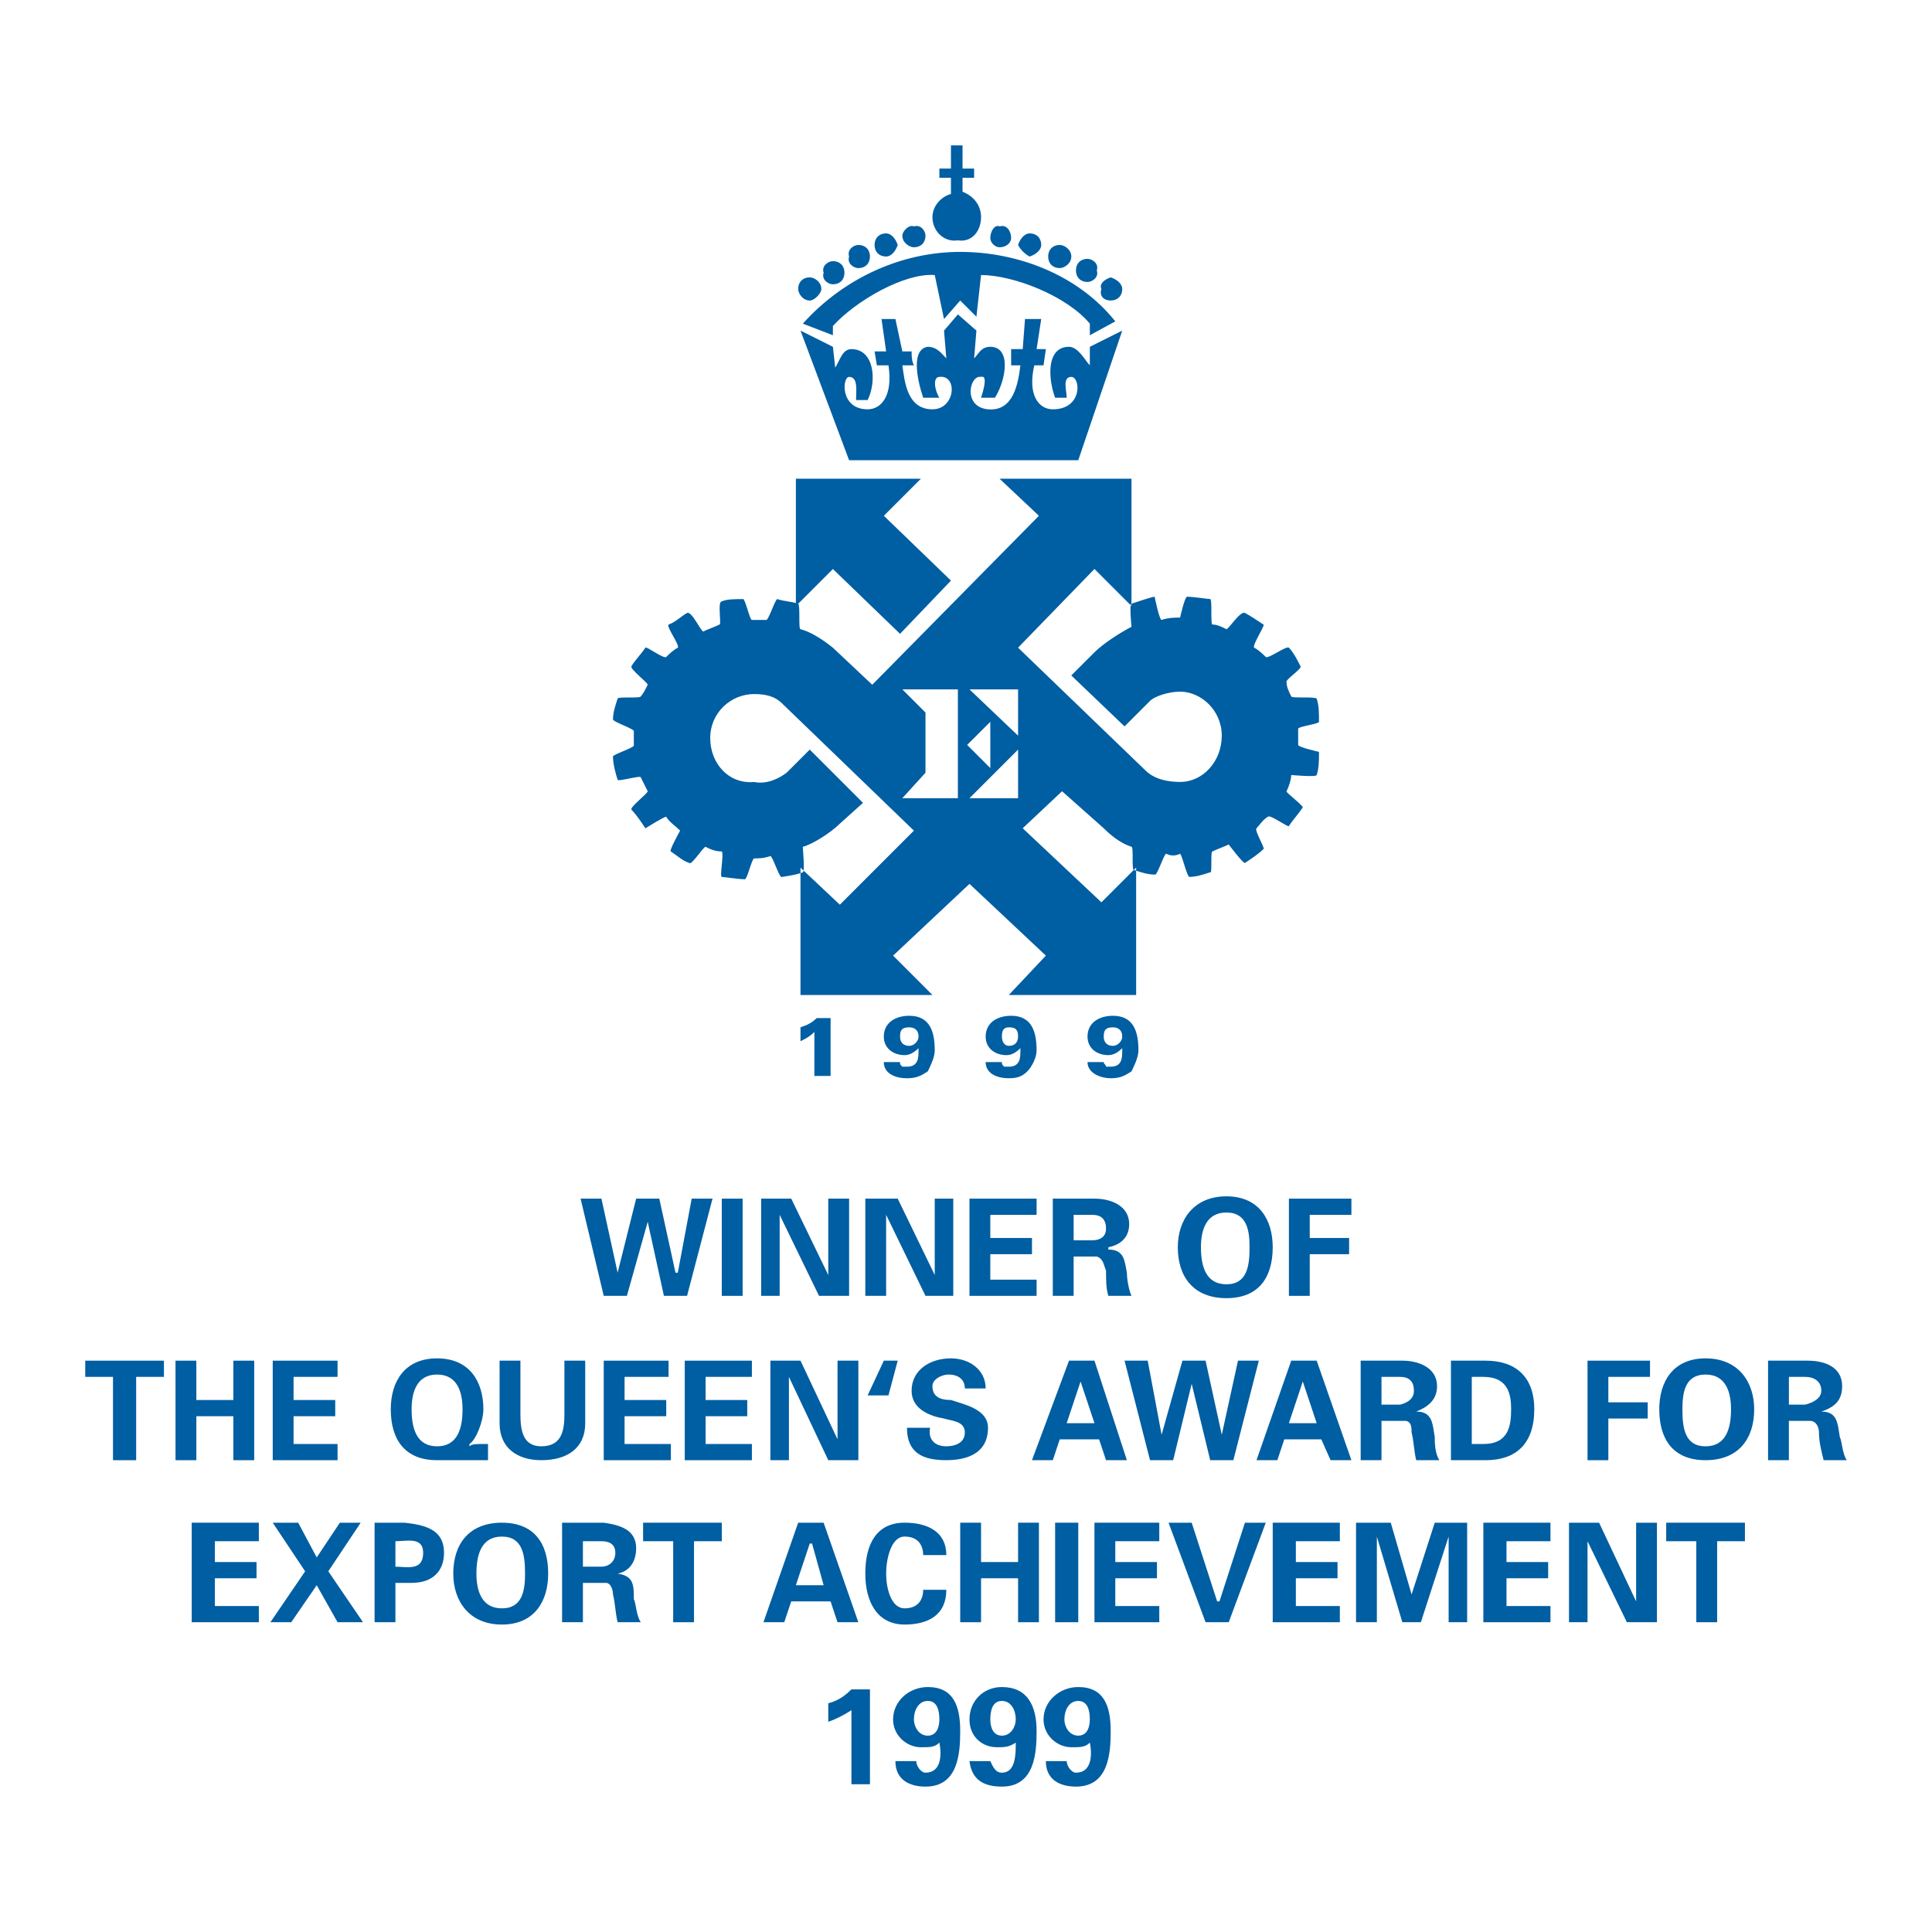 <?xml version="1.0" encoding="utf-8"?>
<!-- Generator: Adobe Illustrator 13.0.0, SVG Export Plug-In . SVG Version: 6.00 Build 14948)  -->
<!DOCTYPE svg PUBLIC "-//W3C//DTD SVG 1.0//EN" "http://www.w3.org/TR/2001/REC-SVG-20010904/DTD/svg10.dtd">
<svg version="1.0" id="Layer_1" xmlns="http://www.w3.org/2000/svg" xmlns:xlink="http://www.w3.org/1999/xlink" x="0px" y="0px"
	 width="192.756px" height="192.756px" viewBox="0 0 192.756 192.756" enable-background="new 0 0 192.756 192.756"
	 xml:space="preserve">
<g>
	<polygon fill-rule="evenodd" clip-rule="evenodd" fill="#FFFFFF" points="0,0 192.756,0 192.756,192.756 0,192.756 0,0 	"/>
	<path fill-rule="evenodd" clip-rule="evenodd" fill="#005EA2" d="M87.025,68.318l-3.926-3.695
		c-1.155-0.924-2.309-1.617-3.233-1.848c-0.231,0,0-2.31-0.231-2.541c-0.693-0.231-1.386-0.231-2.079-0.462
		c-0.231,0-0.924,2.31-1.155,2.079c-0.462,0-0.924,0-1.386,0c-0.231,0-0.693-2.31-0.924-2.079c-0.692,0-1.616,0-2.079,0.231
		c-0.461,0,0,2.31-0.23,2.31c-0.462,0.23-1.155,0.462-1.617,0.693c-0.231,0-1.155-2.079-1.617-1.848s-1.155,0.924-1.848,1.155
		c-0.231,0.23,1.155,2.078,0.924,2.31c-0.462,0.231-0.924,0.692-1.155,0.923s-2.078-1.155-2.078-0.923
		c-0.462,0.692-1.155,1.385-1.386,1.848c-0.23,0.23,1.617,1.616,1.617,1.847c-0.23,0.462-0.461,0.924-0.693,1.155
		c0,0.231-2.309,0-2.309,0.231c-0.231,0.693-0.462,1.386-0.462,2.079c0,0.231,2.079,0.924,2.079,1.155c0,0.461,0,0.923,0,1.385
		c0.231,0.231-2.079,0.924-2.079,1.155c0,0.693,0.231,1.617,0.462,2.31c0,0.231,2.309-0.462,2.309-0.231
		c0.231,0.462,0.462,0.924,0.693,1.386c0,0.231-1.847,1.616-1.617,1.848c0.462,0.461,0.924,1.155,1.386,1.847
		c0,0,1.847-1.155,2.078-1.155c0.231,0.462,0.924,0.924,1.386,1.386c0,0-1.155,2.079-0.924,2.079
		c0.693,0.462,1.155,0.924,1.848,1.155c0.231,0.231,1.386-1.617,1.617-1.617c0.462,0.231,0.924,0.462,1.616,0.462
		c0.231,0.231-0.23,2.541,0,2.541c0.231,0,1.617,0.231,2.31,0.231c0.231,0,0.693-2.079,0.924-2.079c0.462,0,0.924,0,1.617-0.231
		c0.231,0,0.924,2.31,1.155,2.079c0,0,1.617-0.231,2.078-0.462c0.231,0,0-2.31,0-2.541c0.924-0.231,2.771-1.386,3.695-2.31
		l2.31-2.078l-5.312-5.312l-2.31,2.31c-0.924,0.693-2.079,1.155-3.233,0.924c-2.541,0.231-4.388-1.848-4.388-4.388
		c0-2.54,2.078-4.388,4.388-4.388c1.155,0,2.079,0.231,2.771,0.924l13.164,12.702l-7.39,7.39l-3.926-3.695v12.703h13.164
		l-3.926-3.927l7.622-7.159l7.621,7.159l-3.695,3.927h12.702V86.563l-3.464,3.464l-7.853-7.391l3.926-3.695l4.157,3.695
		c1.154,1.155,2.078,1.617,2.771,1.848c0.23,0,0,2.31,0.23,2.31c0.693,0.231,1.386,0.462,2.079,0.462
		c0.23,0.231,0.924-2.079,1.154-2.079c0.462,0.231,0.924,0.231,1.386,0c0.23,0.231,0.693,2.31,0.924,2.31
		c0.692,0,1.386-0.231,2.078-0.462c0.231,0.231,0-2.079,0.231-2.079c0.462-0.231,1.154-0.462,1.616-0.693
		c0,0,1.386,1.848,1.617,1.848c0.692-0.462,1.386-0.924,1.847-1.386c0.231,0-0.923-1.848-0.692-2.079
		c0.231-0.231,0.692-0.924,1.155-1.155c0.23-0.231,2.078,1.155,2.078,0.924c0.462-0.693,0.924-1.155,1.386-1.848
		c0-0.23-1.848-1.616-1.617-1.616c0.231-0.462,0.462-1.155,0.462-1.617c0,0,2.541,0.231,2.541,0c0.23-0.693,0.23-1.386,0.23-2.31
		c0,0-2.078-0.462-2.078-0.693c0-0.462,0-1.155,0-1.616c0-0.231,2.078-0.462,2.078-0.693c0-0.924,0-1.617-0.23-2.31
		c-0.231-0.231-2.541,0-2.541-0.231c-0.23-0.462-0.462-0.924-0.462-1.386c-0.23-0.231,1.617-1.386,1.386-1.616
		c-0.23-0.462-0.692-1.386-1.154-1.848c-0.231-0.231-2.078,1.154-2.31,0.923s-0.692-0.692-1.154-0.923
		c-0.231-0.231,1.154-2.31,0.923-2.31c-0.692-0.462-1.385-0.924-1.847-1.155s-1.617,1.617-1.848,1.617
		c-0.462-0.231-0.924-0.462-1.386-0.462c-0.231,0,0-2.541-0.231-2.541c-0.23,0-1.616-0.231-2.309-0.231
		c-0.231,0-0.693,2.078-0.693,2.078c-0.462,0-1.154,0-1.848,0.231c-0.23,0-0.692-2.31-0.692-2.31c-0.231,0-1.617,0.462-2.31,0.693
		c-0.231,0,0,2.309,0,2.309c-0.924,0.462-2.771,1.617-3.695,2.541l-2.31,2.31l5.312,5.081l2.541-2.54
		c0.462-0.462,1.848-0.924,3.002-0.924c2.078,0,4.157,1.848,4.157,4.388c0,2.541-1.848,4.619-4.157,4.619
		c-1.154,0-2.54-0.231-3.464-1.155l-12.702-12.24l7.621-7.853l3.695,3.695V47.764H99.727l3.927,3.695L87.025,68.318L87.025,68.318z"
		/>
	<polygon fill-rule="evenodd" clip-rule="evenodd" fill="#005EA2" points="94.877,57.926 89.796,63.237 83.099,56.771 
		79.404,60.466 79.404,47.764 91.875,47.764 88.18,51.459 94.877,57.926 	"/>
	<path fill-rule="evenodd" clip-rule="evenodd" fill="#005EA2" d="M79.635,28.827c0-0.693,0.461-1.155,1.155-1.155
		c0.461,0,1.154,0.462,1.154,1.155c0,0.462-0.693,1.155-1.154,1.155C80.096,29.982,79.635,29.289,79.635,28.827L79.635,28.827z"/>
	<path fill-rule="evenodd" clip-rule="evenodd" fill="#005EA2" d="M82.175,27.21c-0.231-0.693,0.462-1.155,0.924-1.155
		c0.693,0,1.155,0.462,1.155,1.155s-0.462,1.155-1.155,1.155C82.637,28.365,81.944,27.903,82.175,27.21L82.175,27.21z"/>
	<path fill-rule="evenodd" clip-rule="evenodd" fill="#005EA2" d="M84.715,25.594c-0.231-0.693,0.462-1.155,0.924-1.155
		c0.693,0,1.155,0.462,1.155,1.155s-0.462,1.155-1.155,1.155C85.177,26.749,84.484,26.287,84.715,25.594L84.715,25.594z"/>
	<path fill-rule="evenodd" clip-rule="evenodd" fill="#005EA2" d="M87.256,24.439c0-0.693,0.462-1.155,1.154-1.155
		c0.462,0,0.924,0.462,1.155,1.155c-0.231,0.693-0.693,1.155-1.155,1.155C87.718,25.594,87.256,25.132,87.256,24.439L87.256,24.439z
		"/>
	<path fill-rule="evenodd" clip-rule="evenodd" fill="#005EA2" d="M90.027,23.515c0-0.461,0.693-1.155,1.155-0.924
		c0.693-0.231,1.155,0.462,1.155,0.924c0,0.693-0.462,1.155-1.155,1.155C90.72,24.67,90.027,24.208,90.027,23.515L90.027,23.515z"/>
	<path fill-rule="evenodd" clip-rule="evenodd" fill="#005EA2" d="M96.032,19.127c1.155,0.462,1.847,1.386,1.847,2.54
		c0,1.386-0.923,2.541-2.31,2.31c-1.385,0.231-2.54-0.923-2.54-2.31c0-1.154,0.924-2.078,1.848-2.309v-1.617h-1.155v-0.924h1.155
		v-2.31h1.155v2.31h1.155v0.924h-1.155V19.127L96.032,19.127z"/>
	<path fill-rule="evenodd" clip-rule="evenodd" fill="#005EA2" d="M109.889,28.827c-0.231-0.462,0.23-0.924,0.924-1.155
		c0.692,0.231,1.154,0.693,1.154,1.155c0,0.693-0.462,1.155-1.154,1.155C110.119,29.982,109.657,29.52,109.889,28.827
		L109.889,28.827z"/>
	<path fill-rule="evenodd" clip-rule="evenodd" fill="#005EA2" d="M107.348,26.979c0-0.693,0.462-1.155,1.155-1.155
		c0.462,0,1.154,0.462,0.924,1.155c0.23,0.693-0.462,1.155-0.924,1.155C107.81,28.134,107.348,27.672,107.348,26.979L107.348,26.979
		z"/>
	<path fill-rule="evenodd" clip-rule="evenodd" fill="#005EA2" d="M104.576,25.594c0-0.693,0.462-1.155,1.155-1.155
		c0.462,0,1.154,0.462,1.154,1.155s-0.692,1.155-1.154,1.155C105.038,26.749,104.576,26.287,104.576,25.594L104.576,25.594z"/>
	<path fill-rule="evenodd" clip-rule="evenodd" fill="#005EA2" d="M101.574,24.439c0.231-0.693,0.692-1.155,1.155-1.155
		c0.692,0,1.154,0.462,1.154,1.155c0,0.462-0.462,0.924-1.154,1.155C102.267,25.363,101.806,24.901,101.574,24.439L101.574,24.439z"
		/>
	<path fill-rule="evenodd" clip-rule="evenodd" fill="#005EA2" d="M98.803,23.746c0-0.692,0.462-1.386,0.924-1.155
		c0.693-0.231,1.155,0.462,1.155,1.155c0,0.462-0.462,0.924-1.155,0.924C99.265,24.67,98.803,24.208,98.803,23.746L98.803,23.746z"
		/>
	<path fill-rule="evenodd" clip-rule="evenodd" fill="#005EA2" d="M95.801,25.132c5.773,0,11.778,2.31,15.473,6.929l-2.54,1.385
		v-1.155c-2.31-2.771-7.621-4.85-10.854-4.85l-0.462,4.157l-1.616-1.616l-1.617,1.847l-0.924-4.388
		c-3.002-0.231-7.852,2.541-10.162,5.081v0.924l-3.002-1.155C84.253,27.672,90.027,25.132,95.801,25.132L95.801,25.132z"/>
	<path fill-rule="evenodd" clip-rule="evenodd" fill="#005EA2" d="M107.579,45.917l4.388-12.933l-3.233,1.617v1.848
		c-0.462-0.462-1.154-1.848-2.078-1.848c-2.31,0-2.079,3.233-1.386,5.081h1.154c0-0.693-0.462-2.078,0.462-2.078
		s1.155,3.233-1.848,3.233c-1.385,0-2.54-1.385-1.848-4.388h0.924l0.231-1.617h-0.924l0.462-3.002h-1.617l-0.23,3.002h-1.154
		c0,0.693,0,1.155,0,1.617c0.23,0,0.461,0,0.924,0c-0.231,1.847-0.693,4.619-3.233,4.388c-2.541-0.231-1.848-3.464-0.693-3.233
		c0.693-0.231,0.231,1.385,0,2.078h1.386c1.155-1.847,1.617-5.081-0.462-5.081c-0.924,0-1.154,0.693-1.616,1.155l0.23-2.771
		l-1.848-1.617l-1.385,1.617l0.231,2.771c-0.462-0.462-0.924-1.155-1.848-1.155c-1.617,0.231-1.154,3.002-0.462,5.081h1.617
		c-0.462-0.693-0.693-2.078,0-2.078c1.847-0.231,1.617,3.233-0.693,3.233c-2.54,0-2.771-2.771-3.002-4.388c0.462,0,0.693,0,1.155,0
		c-0.231-0.462-0.231-0.924-0.231-1.386h-0.924l-0.693-3.233h-1.385l0.461,3.233h-1.154l0.231,1.386h1.155
		c0.461,3.002-0.693,4.388-2.079,4.388c-2.771,0-2.541-3.233-1.848-3.233c0.924,0,0.693,1.385,0.693,2.309h1.155
		c0.924-1.848,0.693-5.081-1.617-5.081c-0.924,0-1.155,1.155-1.617,1.848l-0.231-2.079l-3.233-1.617l4.85,12.933H107.579
		L107.579,45.917z"/>
	<polygon fill-rule="evenodd" clip-rule="evenodd" fill="#FFFFFF" points="98.803,72.014 98.803,76.632 96.493,74.323 
		98.803,72.014 	"/>
	<polygon fill-rule="evenodd" clip-rule="evenodd" fill="#FFFFFF" points="101.574,73.399 101.574,68.78 96.725,68.78 
		101.574,73.399 	"/>
	<polygon fill-rule="evenodd" clip-rule="evenodd" fill="#FFFFFF" points="96.725,79.634 101.574,79.634 101.574,74.785 
		96.725,79.634 	"/>
	<polygon fill-rule="evenodd" clip-rule="evenodd" fill="#FFFFFF" points="90.027,68.78 95.569,68.78 95.569,79.634 90.027,79.634 
		92.336,77.094 92.336,71.09 90.027,68.78 	"/>
	<path fill-rule="evenodd" clip-rule="evenodd" fill="#005EA2" d="M82.868,101.574v5.773h-1.617v-4.389
		c-0.461,0.463-0.923,0.693-1.385,0.924v-1.385c0.693-0.23,1.154-0.463,1.617-0.924H82.868L82.868,101.574z"/>
	<path fill-rule="evenodd" clip-rule="evenodd" fill="#005EA2" d="M89.796,105.963c0,0.23,0,0.23,0.23,0.461
		c0.231,0,0.462,0,0.462,0c1.154,0,1.154-0.924,1.154-1.617v-0.23c-0.462,0.463-0.924,0.693-1.386,0.693
		c-1.155,0-2.078-0.693-2.078-1.848c0-1.387,1.154-2.078,2.54-2.078c2.079,0,2.541,1.615,2.541,3.463
		c0,0.693-0.462,1.617-0.693,2.08c-0.693,0.461-1.154,0.691-2.078,0.691c-1.155,0-2.31-0.461-2.31-1.615H89.796L89.796,105.963z
		 M90.72,102.498c-0.693,0-0.923,0.23-0.923,0.924c0,0.461,0.23,0.924,0.923,0.924c0.462,0,0.924-0.463,0.924-0.924
		C91.644,102.729,91.182,102.498,90.72,102.498L90.72,102.498z"/>
	<path fill-rule="evenodd" clip-rule="evenodd" fill="#005EA2" d="M99.958,105.963c0,0.23,0,0.23,0.23,0.461
		c0.231,0,0.231,0,0.462,0c1.155,0,1.155-0.924,1.155-1.617v-0.23c-0.463,0.463-0.924,0.693-1.386,0.693
		c-1.155,0-2.079-0.693-2.079-1.848c0-1.387,1.155-2.078,2.541-2.078c2.078,0,2.54,1.615,2.54,3.463c0,0.693-0.462,1.617-0.924,2.08
		c-0.462,0.461-0.924,0.691-1.848,0.691c-1.154,0-2.31-0.461-2.31-1.615H99.958L99.958,105.963z M100.65,102.498
		c-0.462,0-0.692,0.23-0.692,0.924c0,0.461,0.23,0.924,0.692,0.924c0.692,0,0.924-0.463,0.924-0.924
		C101.574,102.729,101.343,102.498,100.65,102.498L100.65,102.498z"/>
	<path fill-rule="evenodd" clip-rule="evenodd" fill="#005EA2" d="M110.119,105.963c0,0.23,0.23,0.23,0.23,0.461
		c0.231,0,0.463,0,0.463,0c1.154,0,1.154-0.924,1.154-1.617v-0.23c-0.462,0.463-0.924,0.693-1.386,0.693
		c-1.154,0-2.078-0.693-2.078-1.848c0-1.387,1.154-2.078,2.54-2.078c2.078,0,2.54,1.615,2.54,3.463c0,0.693-0.462,1.617-0.692,2.08
		c-0.693,0.461-1.154,0.691-2.078,0.691s-2.31-0.461-2.31-1.615H110.119L110.119,105.963z M111.043,102.498
		c-0.693,0-0.924,0.23-0.924,0.924c0,0.461,0.23,0.924,0.924,0.924c0.462,0,0.924-0.463,0.924-0.924
		C111.967,102.729,111.505,102.498,111.043,102.498L111.043,102.498z"/>
	<polygon fill-rule="evenodd" clip-rule="evenodd" fill="#005EA2" points="63.469,119.588 65.778,119.588 67.395,126.979 
		67.625,126.979 69.011,119.588 71.089,119.588 68.549,129.287 66.24,129.287 64.623,121.896 64.623,121.896 62.545,129.287 
		60.235,129.287 57.926,119.588 60.004,119.588 61.621,126.979 61.621,126.979 63.469,119.588 	"/>
	<polygon fill-rule="evenodd" clip-rule="evenodd" fill="#005EA2" points="72.013,119.588 74.092,119.588 74.092,129.287 
		72.013,129.287 72.013,119.588 	"/>
	<polygon fill-rule="evenodd" clip-rule="evenodd" fill="#005EA2" points="81.713,129.287 77.787,121.205 77.787,121.205 
		77.787,129.287 75.939,129.287 75.939,119.588 78.942,119.588 82.637,127.209 82.637,127.209 82.637,119.588 84.715,119.588 
		84.715,129.287 81.713,129.287 	"/>
	<polygon fill-rule="evenodd" clip-rule="evenodd" fill="#005EA2" points="92.336,129.287 88.41,121.205 88.41,121.205 
		88.41,129.287 86.332,129.287 86.332,119.588 89.565,119.588 93.26,127.209 93.26,127.209 93.26,119.588 95.108,119.588 
		95.108,129.287 92.336,129.287 	"/>
	<polygon fill-rule="evenodd" clip-rule="evenodd" fill="#005EA2" points="96.725,119.588 103.422,119.588 103.422,121.205 
		98.803,121.205 98.803,123.514 102.96,123.514 102.96,125.131 98.803,125.131 98.803,127.672 103.422,127.672 103.422,129.287 
		96.725,129.287 96.725,119.588 	"/>
	<path fill-rule="evenodd" clip-rule="evenodd" fill="#005EA2" d="M107.117,129.287h-2.079v-9.699h4.157
		c1.617,0,3.464,0.693,3.464,2.541c0,1.385-0.923,2.078-2.078,2.309v0.23c1.616,0,1.616,1.156,1.848,2.311
		c0,0.693,0.23,1.848,0.462,2.309h-2.31c-0.231-0.693-0.231-1.615-0.231-2.539c-0.23-0.463-0.23-1.156-0.923-1.387h-2.31V129.287
		L107.117,129.287z M107.117,123.744h1.848c0.924,0,1.385-0.461,1.385-1.154c0-0.924-0.461-1.385-1.385-1.385h-1.848V123.744
		L107.117,123.744z"/>
	<path fill-rule="evenodd" clip-rule="evenodd" fill="#005EA2" d="M117.51,124.438c0-2.771,1.616-5.08,4.85-5.08
		s4.619,2.309,4.619,5.08c0,3.002-1.386,5.08-4.619,5.08S117.51,127.439,117.51,124.438L117.51,124.438z M119.818,124.438
		c0,1.848,0.462,3.695,2.541,3.695c2.078,0,2.31-1.848,2.31-3.695c0-1.617-0.231-3.465-2.31-3.465
		C120.28,120.973,119.818,122.82,119.818,124.438L119.818,124.438z"/>
	<polygon fill-rule="evenodd" clip-rule="evenodd" fill="#005EA2" points="128.595,129.287 128.595,119.588 134.83,119.588 
		134.83,121.205 130.673,121.205 130.673,123.514 134.6,123.514 134.6,125.131 130.673,125.131 130.673,129.287 128.595,129.287 	
		"/>
	<polygon fill-rule="evenodd" clip-rule="evenodd" fill="#005EA2" points="8.504,135.754 16.356,135.754 16.356,137.371 
		13.585,137.371 13.585,145.684 11.275,145.684 11.275,137.371 8.504,137.371 8.504,135.754 	"/>
	<polygon fill-rule="evenodd" clip-rule="evenodd" fill="#005EA2" points="17.511,145.684 17.511,135.754 19.589,135.754 
		19.589,139.68 23.284,139.68 23.284,135.754 25.363,135.754 25.363,145.684 23.284,145.684 23.284,141.297 19.589,141.297 
		19.589,145.684 17.511,145.684 	"/>
	<polygon fill-rule="evenodd" clip-rule="evenodd" fill="#005EA2" points="27.21,135.754 33.677,135.754 33.677,137.371 
		29.289,137.371 29.289,139.68 33.446,139.68 33.446,141.297 29.289,141.297 29.289,144.068 33.677,144.068 33.677,145.684 
		27.21,145.684 27.21,135.754 	"/>
	<path fill-rule="evenodd" clip-rule="evenodd" fill="#005EA2" d="M48.688,145.684h-4.157c0,0-0.231,0-0.462,0s-0.231,0-0.462,0
		c-3.233,0-4.619-2.078-4.619-5.08c0-2.771,1.385-5.08,4.619-5.08s4.619,2.309,4.619,5.08c0,1.154-0.693,3.002-1.385,3.465v0.23
		c0.231-0.23,0.692-0.23,1.155-0.23h0.693V145.684L48.688,145.684z M46.148,140.604c0-1.617-0.462-3.465-2.541-3.465
		c-2.078,0-2.541,1.848-2.541,3.465c0,1.848,0.462,3.695,2.541,3.695C45.686,144.299,46.148,142.451,46.148,140.604L46.148,140.604z
		"/>
	<path fill-rule="evenodd" clip-rule="evenodd" fill="#005EA2" d="M58.388,135.754v6.236c0,2.539-1.848,3.693-4.388,3.693
		c-2.31,0-4.157-1.154-4.157-3.693v-6.236h2.079v5.312c0,1.615,0.231,3.232,2.079,3.232c2.079,0,2.31-1.617,2.31-3.232v-5.312
		H58.388L58.388,135.754z"/>
	<polygon fill-rule="evenodd" clip-rule="evenodd" fill="#005EA2" points="60.235,135.754 66.702,135.754 66.702,137.371 
		62.314,137.371 62.314,139.68 66.471,139.68 66.471,141.297 62.314,141.297 62.314,144.068 66.933,144.068 66.933,145.684 
		60.235,145.684 60.235,135.754 	"/>
	<polygon fill-rule="evenodd" clip-rule="evenodd" fill="#005EA2" points="68.318,135.754 75.016,135.754 75.016,137.371 
		70.397,137.371 70.397,139.68 74.554,139.68 74.554,141.297 70.397,141.297 70.397,144.068 75.016,144.068 75.016,145.684 
		68.318,145.684 68.318,135.754 	"/>
	<polygon fill-rule="evenodd" clip-rule="evenodd" fill="#005EA2" points="82.637,145.684 78.711,137.371 78.711,137.602 
		78.711,145.684 76.863,145.684 76.863,135.754 79.866,135.754 83.561,143.605 83.561,143.375 83.561,135.754 85.639,135.754 
		85.639,145.684 82.637,145.684 	"/>
	<polygon fill-rule="evenodd" clip-rule="evenodd" fill="#005EA2" points="88.642,139.219 86.563,139.219 88.18,135.754 
		89.565,135.754 88.642,139.219 	"/>
	<path fill-rule="evenodd" clip-rule="evenodd" fill="#005EA2" d="M96.263,138.525c0-0.924-0.693-1.387-1.617-1.387
		c-0.693,0-1.617,0.463-1.617,1.156c0,1.154,0.924,1.385,1.848,1.385c1.386,0.463,3.695,0.924,3.695,2.771
		c0,2.541-2.079,3.232-4.157,3.232c-2.31,0-3.926-0.691-3.926-3.232h2.309c-0.231,1.154,0.462,1.848,1.617,1.848
		c0.693,0,1.848-0.23,1.848-1.385c0-1.156-1.386-1.156-2.079-1.387c-1.386-0.23-3.233-0.924-3.233-2.771
		c0-2.078,1.848-3.232,3.926-3.232c1.848,0,3.464,1.154,3.464,3.002H96.263L96.263,138.525z"/>
	<path fill-rule="evenodd" clip-rule="evenodd" fill="#005EA2" d="M102.96,145.684l3.695-9.93h2.54l3.233,9.93h-2.079l-0.692-2.078
		h-3.926l-0.693,2.078H102.96L102.96,145.684z M109.195,141.99l-1.386-4.158l0,0l-1.386,4.158H109.195L109.195,141.99z"/>
	<polygon fill-rule="evenodd" clip-rule="evenodd" fill="#005EA2" points="117.971,135.754 120.28,135.754 121.897,143.145 
		121.897,143.145 123.514,135.754 125.593,135.754 123.052,145.684 120.742,145.684 118.895,138.062 118.895,138.062 
		117.048,145.684 114.738,145.684 112.197,135.754 114.507,135.754 115.893,143.145 115.893,143.145 117.971,135.754 	"/>
	<path fill-rule="evenodd" clip-rule="evenodd" fill="#005EA2" d="M125.361,145.684l3.464-9.93h2.541l3.464,9.93h-2.078
		l-0.924-2.078h-3.695l-0.693,2.078H125.361L125.361,145.684z M131.366,141.99l-1.386-4.158l0,0l-1.386,4.158H131.366
		L131.366,141.99z"/>
	<path fill-rule="evenodd" clip-rule="evenodd" fill="#005EA2" d="M137.832,145.684h-2.078v-9.93h4.157
		c1.616,0,3.464,0.693,3.464,2.541c0,1.385-0.924,2.078-2.078,2.539l0,0c1.616,0,1.616,1.156,1.847,2.541
		c0,0.461,0,1.617,0.463,2.309h-2.31c-0.231-0.924-0.231-1.848-0.462-2.77c0-0.463,0-1.156-0.693-1.156h-2.31V145.684
		L137.832,145.684z M137.832,140.143h1.848c0.924-0.232,1.386-0.693,1.386-1.387c0-0.924-0.462-1.385-1.386-1.385h-1.848V140.143
		L137.832,140.143z"/>
	<path fill-rule="evenodd" clip-rule="evenodd" fill="#005EA2" d="M144.761,135.754h3.464c3.002,0,4.85,1.617,4.85,4.85
		c0,3.465-1.848,5.08-4.85,5.08h-3.464V135.754L144.761,135.754z M146.839,144.068h1.155c2.54,0,2.771-1.848,2.771-3.465
		c0-1.385-0.231-3.232-2.771-3.232h-1.155V144.068L146.839,144.068z"/>
	<polygon fill-rule="evenodd" clip-rule="evenodd" fill="#005EA2" points="158.387,145.684 158.387,135.754 164.622,135.754 
		164.622,137.371 160.465,137.371 160.465,139.91 164.391,139.91 164.391,141.527 160.465,141.527 160.465,145.684 158.387,145.684 
			"/>
	<path fill-rule="evenodd" clip-rule="evenodd" fill="#005EA2" d="M165.546,140.604c0-2.771,1.386-5.08,4.618-5.08
		c3.233,0,4.851,2.309,4.851,5.08c0,3.002-1.617,5.08-4.851,5.08C166.932,145.684,165.546,143.605,165.546,140.604L165.546,140.604z
		 M167.855,140.604c0,1.848,0.23,3.695,2.309,3.695c2.079,0,2.541-1.848,2.541-3.695c0-1.617-0.462-3.465-2.541-3.465
		C168.086,137.139,167.855,138.986,167.855,140.604L167.855,140.604z"/>
	<path fill-rule="evenodd" clip-rule="evenodd" fill="#005EA2" d="M178.479,145.684H176.4v-9.93h3.926
		c1.848,0,3.464,0.693,3.464,2.541c0,1.385-0.692,2.078-2.078,2.539l0,0c1.616,0,1.616,1.156,1.848,2.541
		c0.23,0.461,0.23,1.617,0.692,2.309h-2.31c-0.23-0.924-0.462-1.848-0.462-2.77c0-0.463-0.23-1.156-0.924-1.156h-2.078V145.684
		L178.479,145.684z M178.479,140.143h1.616c0.924-0.232,1.617-0.693,1.617-1.387c0-0.924-0.693-1.385-1.617-1.385h-1.616V140.143
		L178.479,140.143z"/>
	<polygon fill-rule="evenodd" clip-rule="evenodd" fill="#005EA2" points="19.127,151.92 25.825,151.92 25.825,153.768 
		21.437,153.768 21.437,155.846 25.594,155.846 25.594,157.463 21.437,157.463 21.437,160.234 25.825,160.234 25.825,161.85 
		19.127,161.85 19.127,151.92 	"/>
	<polygon fill-rule="evenodd" clip-rule="evenodd" fill="#005EA2" points="29.058,161.85 26.979,161.85 30.443,156.77 27.21,151.92 
		29.751,151.92 31.599,155.385 33.908,151.92 35.986,151.92 32.753,156.77 36.217,161.85 33.677,161.85 31.599,158.156 
		29.058,161.85 	"/>
	<path fill-rule="evenodd" clip-rule="evenodd" fill="#005EA2" d="M37.372,161.85v-9.93h3.002c2.079,0.23,3.926,0.693,3.926,3.002
		c0,1.848-1.155,3.002-3.233,3.002H39.45v3.926H37.372L37.372,161.85z M39.45,156.309c1.155,0,2.771,0.461,2.771-1.387
		c0-1.617-1.616-1.154-2.771-1.154V156.309L39.45,156.309z"/>
	<path fill-rule="evenodd" clip-rule="evenodd" fill="#005EA2" d="M45.224,157c0-3.002,1.617-5.08,4.85-5.08
		c3.233,0,4.619,2.078,4.619,5.08c0,2.771-1.385,5.082-4.619,5.082C46.841,162.082,45.224,159.771,45.224,157L45.224,157z
		 M47.533,157c0,1.617,0.462,3.465,2.541,3.465c2.079,0,2.31-1.848,2.31-3.465c0-1.848-0.231-3.695-2.31-3.695
		C47.996,153.305,47.533,155.152,47.533,157L47.533,157z"/>
	<path fill-rule="evenodd" clip-rule="evenodd" fill="#005EA2" d="M58.157,161.85h-2.078v-9.93h4.157
		c1.617,0.23,3.233,0.693,3.233,2.541c0,1.385-0.693,2.309-1.848,2.539l0,0c1.617,0.232,1.617,1.156,1.617,2.541
		c0.231,0.461,0.231,1.617,0.692,2.309h-2.309c-0.231-0.924-0.231-1.848-0.462-2.771c0-0.461-0.231-1.154-0.693-1.154h-2.31V161.85
		L58.157,161.85z M58.157,156.309h1.848c0.693,0,1.386-0.463,1.386-1.387s-0.693-1.154-1.386-1.154h-1.848V156.309L58.157,156.309z"
		/>
	<polygon fill-rule="evenodd" clip-rule="evenodd" fill="#005EA2" points="64.162,151.92 72.013,151.92 72.013,153.768 
		69.242,153.768 69.242,161.85 67.164,161.85 67.164,153.768 64.162,153.768 64.162,151.92 	"/>
	<path fill-rule="evenodd" clip-rule="evenodd" fill="#005EA2" d="M76.17,161.85l3.464-9.93h2.54l3.464,9.93h-2.079l-0.693-2.078
		h-3.926l-0.693,2.078H76.17L76.17,161.85z M82.175,158.156l-1.155-4.158h-0.23l-1.386,4.158H82.175L82.175,158.156z"/>
	<path fill-rule="evenodd" clip-rule="evenodd" fill="#005EA2" d="M92.105,155.152c0-0.924-0.462-1.848-1.848-1.848
		c-1.385,0-1.848,2.311-1.848,3.695c0,1.387,0.462,3.465,1.848,3.465c1.386,0,1.848-0.924,1.848-1.848h2.31
		c0,2.541-1.848,3.465-4.157,3.465c-2.771,0-3.926-2.311-3.926-5.082c0-3.002,1.155-5.08,3.926-5.08c2.31,0,4.157,0.924,4.157,3.232
		H92.105L92.105,155.152z"/>
	<polygon fill-rule="evenodd" clip-rule="evenodd" fill="#005EA2" points="95.801,161.85 95.801,151.92 97.879,151.92 
		97.879,155.846 101.574,155.846 101.574,151.92 103.653,151.92 103.653,161.85 101.574,161.85 101.574,157.463 97.879,157.463 
		97.879,161.85 95.801,161.85 	"/>
	<polygon fill-rule="evenodd" clip-rule="evenodd" fill="#005EA2" points="105.27,151.92 107.579,151.92 107.579,161.85 
		105.27,161.85 105.27,151.92 	"/>
	<polygon fill-rule="evenodd" clip-rule="evenodd" fill="#005EA2" points="109.195,151.92 115.662,151.92 115.662,153.768 
		111.273,153.768 111.273,155.846 115.431,155.846 115.431,157.463 111.273,157.463 111.273,160.234 115.662,160.234 
		115.662,161.85 109.195,161.85 109.195,151.92 	"/>
	<polygon fill-rule="evenodd" clip-rule="evenodd" fill="#005EA2" points="116.586,151.92 118.895,151.92 121.436,159.771 
		121.666,159.771 124.207,151.92 126.285,151.92 122.59,161.85 120.28,161.85 116.586,151.92 	"/>
	<polygon fill-rule="evenodd" clip-rule="evenodd" fill="#005EA2" points="126.979,151.92 133.676,151.92 133.676,153.768 
		129.287,153.768 129.287,155.846 133.444,155.846 133.444,157.463 129.287,157.463 129.287,160.234 133.676,160.234 
		133.676,161.85 126.979,161.85 126.979,151.92 	"/>
	<polygon fill-rule="evenodd" clip-rule="evenodd" fill="#005EA2" points="141.759,161.85 139.911,161.85 137.37,153.305 
		137.37,153.537 137.37,161.85 135.292,161.85 135.292,151.92 138.756,151.92 140.835,159.078 140.835,159.078 143.144,151.92 
		146.377,151.92 146.377,161.85 144.53,161.85 144.53,153.537 144.53,153.305 141.759,161.85 	"/>
	<polygon fill-rule="evenodd" clip-rule="evenodd" fill="#005EA2" points="147.994,151.92 154.691,151.92 154.691,153.768 
		150.304,153.768 150.304,155.846 154.46,155.846 154.46,157.463 150.304,157.463 150.304,160.234 154.691,160.234 154.691,161.85 
		147.994,161.85 147.994,151.92 	"/>
	<polygon fill-rule="evenodd" clip-rule="evenodd" fill="#005EA2" points="162.312,161.85 158.387,153.768 158.387,153.768 
		158.387,161.85 156.539,161.85 156.539,151.92 159.541,151.92 163.236,159.771 163.236,159.771 163.236,151.92 165.314,151.92 
		165.314,161.85 162.312,161.85 	"/>
	<polygon fill-rule="evenodd" clip-rule="evenodd" fill="#005EA2" points="166.238,151.92 174.091,151.92 174.091,153.768 
		171.319,153.768 171.319,161.85 169.24,161.85 169.24,153.768 166.238,153.768 166.238,151.92 	"/>
	<path fill-rule="evenodd" clip-rule="evenodd" fill="#005EA2" d="M82.637,169.934c0.924-0.23,1.617-0.693,2.31-1.385h1.848v9.467
		h-1.848v-7.389c-0.693,0.461-1.617,0.924-2.31,1.154V169.934L82.637,169.934z"/>
	<path fill-rule="evenodd" clip-rule="evenodd" fill="#005EA2" d="M91.413,175.707c0,0.463,0.461,1.154,0.923,1.154
		c1.617,0,1.617-1.848,1.386-3.002c-0.462,0.463-0.924,0.463-1.848,0.463c-1.385,0-2.771-1.156-2.771-2.771
		c0-1.848,1.617-3.234,3.464-3.234c2.541,0,3.233,1.848,3.233,4.389c0,2.309-0.231,5.543-3.464,5.543
		c-1.617,0-3.002-0.693-3.002-2.541H91.413L91.413,175.707z M92.567,173.166c0.924,0,1.155-0.924,1.155-1.615
		c0-0.924-0.231-1.848-1.155-1.848s-1.386,0.924-1.386,1.848C91.182,172.242,91.644,173.166,92.567,173.166L92.567,173.166z"/>
	<path fill-rule="evenodd" clip-rule="evenodd" fill="#005EA2" d="M98.803,175.707c0.231,0.463,0.462,1.154,1.155,1.154
		c1.385,0,1.385-1.848,1.385-3.002c-0.692,0.463-1.154,0.463-1.847,0.463c-1.617,0-2.771-1.156-2.771-2.771
		c0-1.848,1.386-3.234,3.233-3.234c2.54,0,3.464,1.848,3.464,4.389c0,2.309-0.231,5.543-3.464,5.543
		c-1.848,0-3.002-0.693-3.233-2.541H98.803L98.803,175.707z M99.958,173.166c0.924,0,1.385-0.924,1.385-1.615
		c0-0.924-0.461-1.848-1.385-1.848s-1.155,0.924-1.155,1.848C98.803,172.242,99.034,173.166,99.958,173.166L99.958,173.166z"/>
	<path fill-rule="evenodd" clip-rule="evenodd" fill="#005EA2" d="M106.424,175.707c0,0.463,0.462,1.154,0.924,1.154
		c1.617,0,1.617-1.848,1.386-3.002c-0.462,0.463-0.924,0.463-1.848,0.463c-1.386,0-2.771-1.156-2.771-2.771
		c0-1.848,1.617-3.234,3.465-3.234c2.54,0,3.233,1.848,3.233,4.389c0,2.309-0.231,5.543-3.465,5.543
		c-1.616,0-3.002-0.693-3.002-2.541H106.424L106.424,175.707z M107.579,173.166c0.924,0,1.154-0.924,1.154-1.615
		c0-0.924-0.23-1.848-1.154-1.848s-1.386,0.924-1.386,1.848C106.193,172.242,106.655,173.166,107.579,173.166L107.579,173.166z"/>
</g>
</svg>
